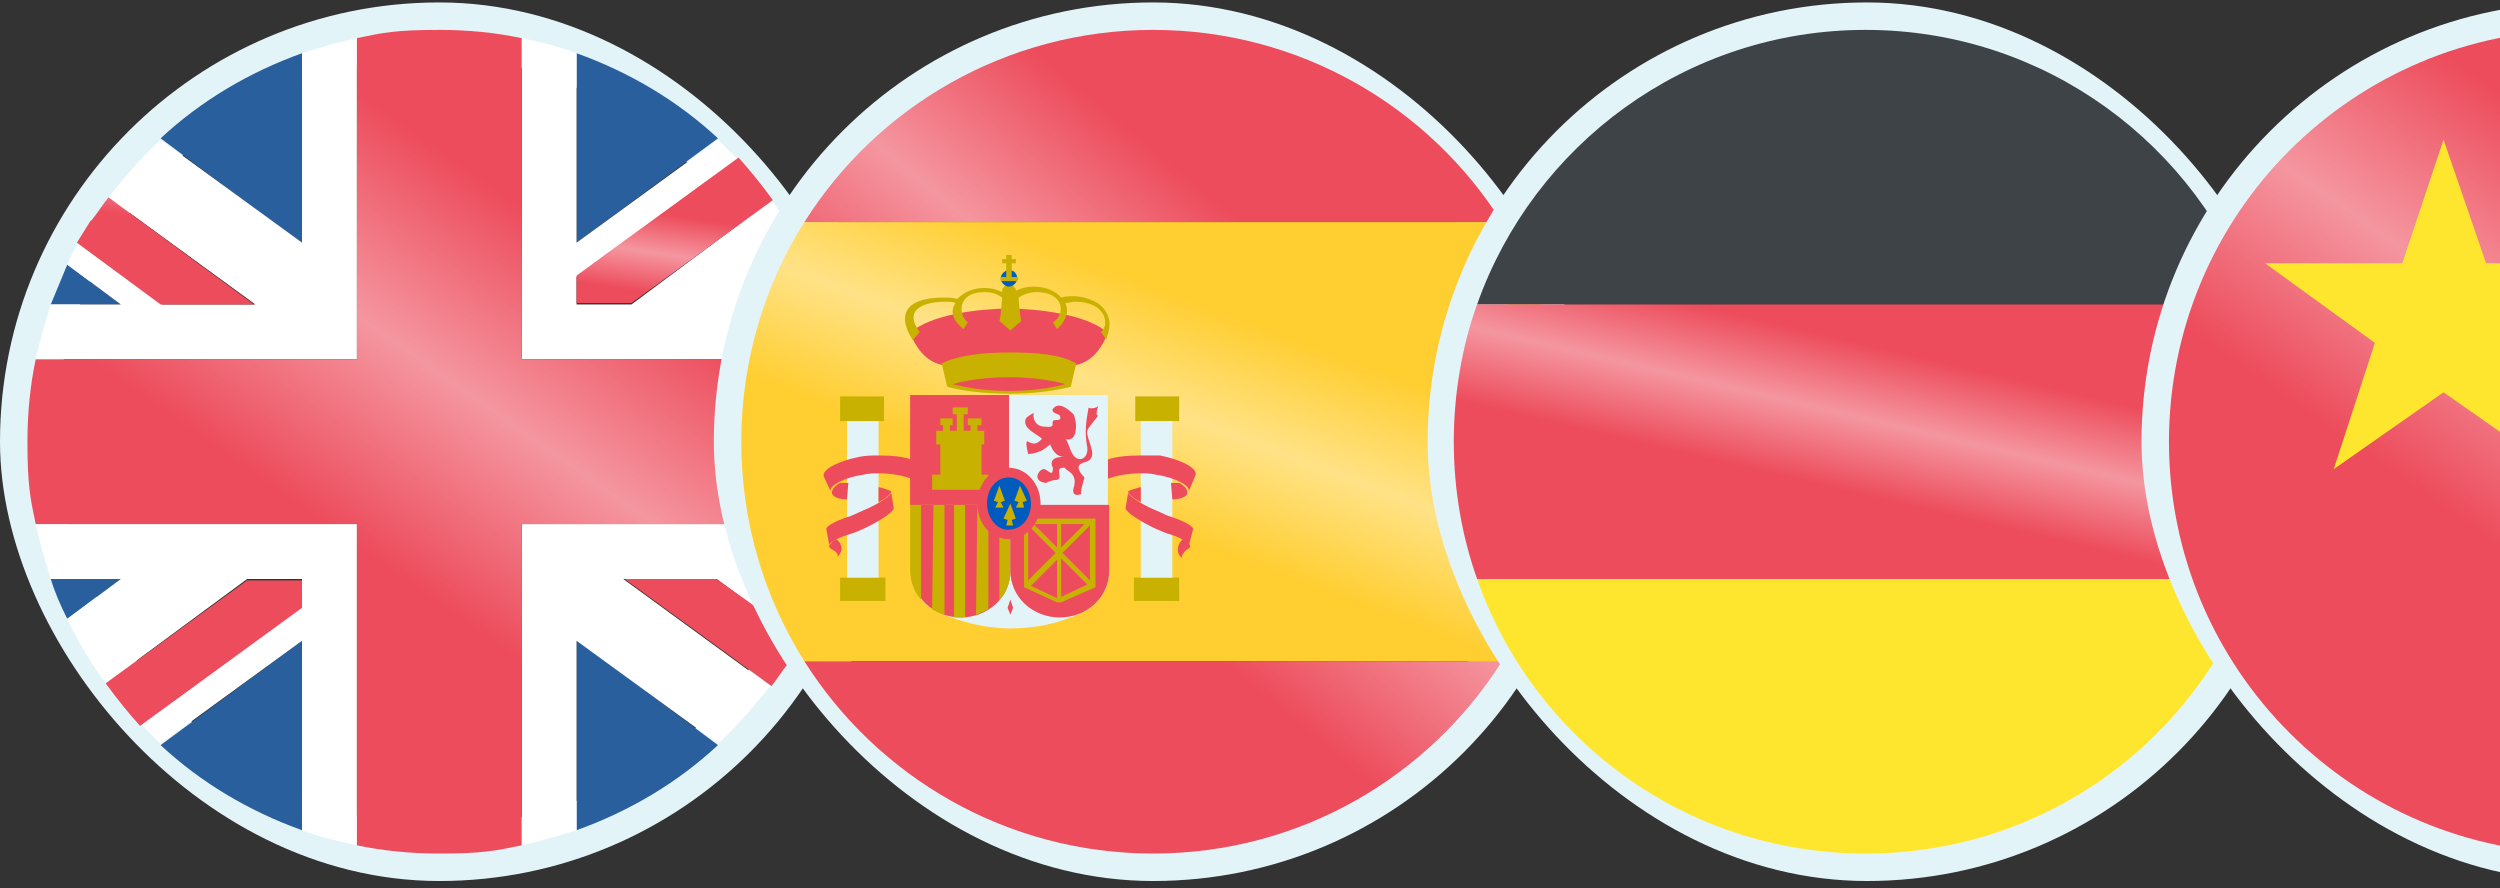<svg xmlns="http://www.w3.org/2000/svg" width="335" height="119" viewBox="0 0 335 119" fill="none"><rect x="0" y="0" width="335" height="119" fill="#333333" stroke="none"/><rect x="3.679" y="4.006" width="110.37" height="110.37" rx="55.185" stroke="#E3F4F9" stroke-width="7.358"></rect><path d="M40.468 111.249V85.864L21.521 99.844C26.855 104.811 33.294 108.674 40.468 111.249ZM77.258 111.249C84.432 108.674 90.87 104.811 96.205 99.844L77.258 85.68V111.249ZM6.805 77.586C7.357 79.425 8.092 81.081 9.012 82.921L16.186 77.586H6.805ZM101.539 77.586L108.713 82.921C109.449 81.265 110.185 79.425 110.921 77.586H101.539Z" fill="#2A5F9E"></path><path d="M43.228 70.228H4.783C5.335 72.803 6.07 75.195 6.806 77.586H16.188L9.014 82.921C10.485 86.048 12.141 88.807 14.164 91.566L33.111 77.586H40.469V81.265L18.947 97.085L21.522 99.66L40.469 85.864V111.249C42.861 112.169 45.252 112.721 47.827 113.272V70.228H43.228ZM112.946 70.228H69.901V113.272C72.477 112.721 74.868 111.985 77.259 111.249V85.864L96.206 99.66C98.781 97.269 100.989 94.694 103.196 91.934L83.514 77.586H96.022L107.243 85.864C107.795 84.944 108.347 83.84 108.715 82.921L101.541 77.586H110.922C111.658 75.195 112.394 72.803 112.946 70.228Z" fill="white"></path><path d="M14.162 91.566C15.634 93.59 17.105 95.429 18.761 97.269L40.467 81.449V77.77H33.109L14.162 91.566ZM83.695 77.586L103.378 91.934C104.114 91.014 104.666 90.095 105.402 89.175C105.586 88.991 105.586 88.807 105.77 88.807C106.321 87.887 107.057 86.784 107.609 85.864L96.02 77.586H83.695Z" fill="#ED4C5C"></path><path d="M77.258 7.131V32.517L96.205 18.536C90.87 13.57 84.432 9.707 77.258 7.131ZM40.468 7.131C33.294 9.707 26.855 13.57 21.521 18.536L40.468 32.7V7.131ZM110.921 40.794C110.369 38.955 109.633 37.299 108.713 35.46L101.539 40.794H110.921ZM16.186 40.794L9.012 35.46C8.276 37.299 7.54 38.955 6.805 40.794H16.186Z" fill="#2A5F9E"></path><path d="M74.5 48.154H112.762C112.21 45.578 111.474 43.187 110.738 40.796H101.357L108.531 35.461C107.059 32.334 105.404 29.575 103.38 26.816L84.617 40.796H77.259V37.117L98.781 21.297L96.206 18.722L77.259 32.518V7.133C74.868 6.213 72.477 5.661 69.901 5.109V48.154H74.5ZM4.783 48.154H47.827V5.109C45.252 5.661 42.861 6.397 40.469 7.133V32.518L21.522 18.722C18.947 21.113 16.739 23.688 14.532 26.448L34.215 40.796H21.706L10.485 32.518C9.933 33.438 9.381 34.541 9.014 35.461L16.188 40.796H6.806C6.07 43.187 5.335 45.578 4.783 48.154Z" fill="white"></path><path d="M103.564 26.818C102.092 24.794 100.621 22.955 98.965 21.115L77.259 36.935V40.614H84.617L103.564 26.818ZM34.03 40.798L14.532 26.45C13.796 27.37 13.244 28.289 12.508 29.209C12.324 29.393 12.324 29.577 12.14 29.577C11.588 30.497 10.853 31.6 10.301 32.52L21.522 40.798H34.03Z" fill="#ED4C5C"></path><path d="M103.564 26.818C102.092 24.794 100.621 22.955 98.965 21.115L77.259 36.935V40.614H84.617L103.564 26.818ZM34.03 40.798L14.532 26.45C13.796 27.37 13.244 28.289 12.508 29.209C12.324 29.393 12.324 29.577 12.14 29.577C11.588 30.497 10.853 31.6 10.301 32.52L21.522 40.798H34.03Z" fill="url(#paint0_linear_6652_16715)" fill-opacity="0.6"></path><path d="M112.945 48.153H69.9V5.109C66.405 4.373 62.726 4.005 58.863 4.005C53.069 4.005 51.321 4.373 47.826 5.109V48.153H4.782C4.046 51.648 3.678 55.327 3.678 59.19C3.678 64.984 4.046 66.732 4.782 70.227H47.826V113.272C51.321 114.007 55 114.375 58.863 114.375C64.658 114.375 66.405 114.007 69.9 113.272V70.227H112.945C113.681 66.732 114.049 63.053 114.049 59.19C114.049 53.396 113.681 51.648 112.945 48.153Z" fill="#ED4C5C"></path><path d="M112.945 48.153H69.9V5.109C66.405 4.373 62.726 4.005 58.863 4.005C53.069 4.005 51.321 4.373 47.826 5.109V48.153H4.782C4.046 51.648 3.678 55.327 3.678 59.19C3.678 64.984 4.046 66.732 4.782 70.227H47.826V113.272C51.321 114.007 55 114.375 58.863 114.375C64.658 114.375 66.405 114.007 69.9 113.272V70.227H112.945C113.681 66.732 114.049 63.053 114.049 59.19C114.049 53.396 113.681 51.648 112.945 48.153Z" fill="url(#paint1_linear_6652_16715)" fill-opacity="0.6"></path><rect x="99.333" y="4.006" width="110.37" height="110.37" rx="55.185" stroke="#E3F4F9" stroke-width="7.358"></rect><path d="M99.332 59.19C99.332 70.043 102.46 80.161 107.794 88.623H201.057C206.392 80.161 209.519 70.043 209.519 59.19C209.519 48.337 206.392 38.22 201.057 29.758H107.794C102.46 38.22 99.332 48.337 99.332 59.19Z" fill="#FFCE31"></path><path d="M99.332 59.19C99.332 70.043 102.46 80.161 107.794 88.623H201.057C206.392 80.161 209.519 70.043 209.519 59.19C209.519 48.337 206.392 38.22 201.057 29.758H107.794C102.46 38.22 99.332 48.337 99.332 59.19Z" fill="url(#paint2_linear_6652_16715)" fill-opacity="0.6"></path><path d="M201.241 29.758C191.491 14.306 174.2 4.005 154.517 4.005C134.835 4.005 117.543 14.306 107.794 29.758H201.241ZM107.794 88.622C117.543 104.074 134.835 114.375 154.517 114.375C174.2 114.375 191.491 104.074 201.241 88.622H107.794Z" fill="#ED4C5C"></path><path d="M201.241 29.758C191.491 14.306 174.2 4.005 154.517 4.005C134.835 4.005 117.543 14.306 107.794 29.758H201.241ZM107.794 88.622C117.543 104.074 134.835 114.375 154.517 114.375C174.2 114.375 191.491 104.074 201.241 88.622H107.794Z" fill="url(#paint3_linear_6652_16715)" fill-opacity="0.6"></path><path d="M112.576 53.119H118.462V56.43H112.576V53.119ZM112.576 77.401H118.646V80.528H112.576V77.401Z" fill="#C8B100"></path><path d="M112.026 72.251C111.474 72.619 111.106 72.987 111.106 73.171C111.106 73.355 111.29 73.539 111.658 73.723C112.026 73.906 112.394 74.274 112.21 74.642C112.578 74.274 112.762 73.906 112.762 73.539C112.762 72.987 112.394 72.435 112.026 72.251Z" fill="#ED4C5C"></path><path d="M113.496 56.432H117.726V77.402H113.496V56.432Z" fill="#E3F4F9"></path><path d="M122.143 64.157C121.223 63.789 119.568 63.422 117.728 63.422C117.176 63.422 116.44 63.422 115.705 63.606C113.129 63.974 111.106 65.077 111.29 65.813L110.37 63.789C110.186 62.87 112.394 61.766 115.153 61.214C116.073 61.03 116.992 61.03 117.728 61.03C119.568 61.03 121.223 61.214 122.143 61.582V64.157Z" fill="#ED4C5C"></path><path d="M113.496 66.917C112.392 66.917 111.472 66.549 111.472 65.998C111.472 65.63 111.84 65.078 112.576 64.71H113.68L113.496 66.917ZM117.726 65.262C118.462 65.446 119.014 65.63 119.382 65.814C119.566 65.998 118.83 66.733 117.726 67.285V65.262Z" fill="#ED4C5C"></path><path d="M110.739 70.963C110.555 70.595 111.843 69.859 113.498 69.307C114.234 69.123 114.786 68.755 115.706 68.387C117.913 67.468 119.753 66.18 119.385 65.812L119.753 68.019C119.937 68.387 118.465 69.491 116.258 70.595C115.522 70.963 114.234 71.514 113.498 71.698C112.211 72.066 111.107 72.802 111.107 72.986L110.739 70.963Z" fill="#ED4C5C"></path><path d="M152.126 53.119H158.012V56.43H152.126V53.119ZM151.942 77.401H158.012V80.528H151.942V77.401Z" fill="#C8B100"></path><path d="M158.566 72.251C159.118 72.619 159.486 72.987 159.486 73.171C159.486 73.355 159.302 73.539 158.934 73.723C158.566 74.091 158.198 74.642 158.382 74.826C158.014 74.458 157.83 74.091 157.83 73.723C157.83 72.987 158.198 72.435 158.566 72.251Z" fill="#ED4C5C"></path><path d="M152.861 56.432H157.092V77.402H152.861V56.432Z" fill="#E3F4F9"></path><path d="M148.45 64.157C149.369 63.789 151.025 63.422 152.865 63.422C153.416 63.422 154.152 63.422 154.888 63.606C157.463 63.974 159.487 65.077 159.303 65.813L160.223 63.606C160.406 62.686 158.199 61.582 155.44 61.03H152.865C151.025 61.03 149.369 61.214 148.45 61.582V64.157Z" fill="#ED4C5C"></path><path d="M157.095 66.917C158.199 66.917 159.119 66.549 159.119 65.998C159.119 65.63 158.751 65.078 158.015 64.71H156.911L157.095 66.917ZM152.864 65.262C152.129 65.446 151.577 65.63 151.209 65.814C151.025 65.998 151.761 66.733 152.864 67.285V65.262Z" fill="#ED4C5C"></path><path d="M159.853 70.966C160.037 70.598 158.75 69.862 157.094 69.31C156.358 69.126 155.806 68.758 154.887 68.39C152.679 67.471 150.84 66.183 151.208 65.815L150.84 68.022C150.656 68.39 152.127 69.494 154.335 70.598C155.071 70.966 156.358 71.517 157.094 71.701C158.382 72.069 159.485 72.989 159.301 73.173L159.853 70.966ZM135.204 41.35C138.699 41.35 145.873 42.085 148.448 44.661C145.689 51.283 141.274 48.524 135.204 48.524C129.317 48.524 124.719 51.283 121.959 44.661C124.535 42.085 131.525 41.35 135.204 41.35Z" fill="#ED4C5C"></path><path d="M144.218 48.705C142.01 47.418 138.699 47.234 135.204 47.234C131.709 47.234 128.398 47.602 126.191 48.705L126.927 51.832C128.95 52.384 131.893 52.752 135.204 52.752C138.515 52.752 141.275 52.384 143.482 51.832L144.218 48.705ZM147.345 40.795C146.609 40.243 145.138 39.692 143.85 39.692C143.298 39.692 142.746 39.692 142.194 39.876C142.194 39.876 141.091 38.404 138.515 38.404C137.596 38.404 136.86 38.588 136.124 38.956V38.772C135.94 38.404 135.572 38.036 135.204 38.036C134.836 38.036 134.285 38.588 134.285 38.956V39.14C133.549 38.772 132.813 38.588 131.893 38.588C129.318 38.588 128.214 40.243 128.214 40.06C127.662 39.876 127.11 39.876 126.559 39.876C118.097 39.876 122.328 45.578 122.328 45.578L123.247 44.474C121.224 41.899 123.064 40.428 126.743 40.428C127.294 40.428 127.662 40.428 128.03 40.611C126.743 42.451 129.134 44.106 129.134 44.106L129.686 43.187C128.398 42.267 128.214 39.14 131.893 39.14C132.813 39.14 133.549 39.324 134.285 39.876C134.285 40.06 134.101 42.635 133.917 43.003L135.388 44.291L136.86 43.003C136.676 42.451 136.492 40.06 136.492 39.876C137.044 39.508 137.964 39.14 138.883 39.14C142.746 39.14 142.746 42.267 141.091 43.187L141.643 44.106C141.643 44.106 143.666 42.451 142.746 40.611C143.114 40.611 143.666 40.428 144.034 40.428C148.449 40.428 148.633 43.739 147.529 44.474L148.265 45.578C147.897 45.578 149.92 43.003 147.345 40.795Z" fill="#C8B100"></path><path d="M134.101 37.301C134.101 36.749 134.652 36.197 135.204 36.197C135.94 36.197 136.308 36.749 136.308 37.301C136.308 37.853 135.756 38.405 135.204 38.405C134.652 38.405 134.101 37.853 134.101 37.301Z" fill="#005BBF"></path><path d="M134.836 34.174V34.726H134.285V35.278H134.836V37.117H134.101V37.669H136.308L136.492 37.301L136.308 37.117H135.572V35.278H136.124V34.726H135.572V34.174H134.836Z" fill="#C8B100"></path><path d="M135.204 52.386C132.26 52.386 129.685 52.019 127.662 51.467C129.685 50.915 132.26 50.547 135.204 50.547C138.147 50.547 140.722 50.915 142.746 51.467C140.906 52.019 138.147 52.386 135.204 52.386Z" fill="#ED4C5C"></path><path d="M135.388 84.207C131.892 84.207 128.581 83.287 125.638 82C123.431 80.896 122.143 78.873 122.143 76.481V67.652H148.632V76.481C148.632 78.873 147.16 81.08 145.137 82C142.194 83.471 138.883 84.207 135.388 84.207ZM135.204 52.935H148.448V67.652H135.204V52.935Z" fill="#E3F4F9"></path><path d="M135.388 76.482C135.388 79.977 132.444 82.736 128.765 82.736C125.086 82.736 122.143 79.977 122.143 76.482V67.652H135.388V76.482Z" fill="#ED4C5C"></path><path d="M124.903 81.634C125.271 81.818 125.822 82.186 126.558 82.37V67.286H125.087L124.903 81.634ZM121.959 76.299C121.959 78.139 122.695 79.61 123.431 80.346V67.286H121.959V76.299Z" fill="#C8B100"></path><path d="M127.844 82.737H129.316V67.286H127.844V82.737Z" fill="#C7B500"></path><path d="M130.788 82.37C131.339 82.186 132.075 81.818 132.443 81.634V67.286H130.972L130.788 82.37Z" fill="#C8B100"></path><path d="M121.959 52.935H135.204V67.652H121.959V52.935Z" fill="#ED4C5C"></path><path d="M133.917 80.345C134.652 79.793 135.204 78.505 135.388 77.034V67.468H133.917V80.345Z" fill="#C8B100"></path><path d="M148.633 67.654V76.484C148.633 79.979 145.69 82.738 142.011 82.738C138.332 82.738 135.388 79.979 135.388 76.484V67.654H148.633ZM143.85 55.514C144.402 56.617 144.402 59.376 142.746 58.825C143.114 59.008 143.298 60.296 143.85 61.032C144.77 62.136 145.874 61.216 145.69 59.928C145.322 57.905 145.506 56.617 145.874 54.594C145.874 54.778 146.793 54.778 147.161 54.41C146.977 54.962 146.793 55.697 147.161 55.697C146.793 56.249 145.874 57.169 145.69 57.721C145.506 59.008 147.529 61.4 145.322 61.952C143.85 62.32 144.77 63.423 145.322 63.975C145.322 63.975 144.586 66.367 144.954 66.183C143.482 66.734 143.85 65.447 143.85 65.447C144.586 63.239 142.562 63.055 142.746 62.688C140.907 62.504 142.93 64.343 141.275 64.343C140.907 64.343 140.171 64.711 140.171 64.711C138.148 64.527 139.251 62.688 139.987 62.871C140.539 63.055 141.091 63.975 141.091 62.688C141.091 62.688 140.171 61.216 142.562 61.216C141.643 61.216 141.091 60.48 140.723 59.56C140.355 59.744 139.803 60.664 137.78 60.848C137.78 60.848 137.228 58.825 137.78 59.193C138.516 59.56 138.883 59.56 139.619 58.825C139.251 58.273 137.044 57.537 137.412 56.249C137.412 55.881 138.516 55.33 138.516 55.33C138.332 56.249 138.883 57.169 139.987 57.169C141.459 57.353 140.907 56.801 141.091 56.433C141.275 56.065 142.379 56.617 142.011 55.697C142.011 55.514 140.723 55.33 141.091 54.778C141.827 53.858 142.93 54.594 143.85 55.514ZM135.388 82.37L135.021 81.451L135.388 80.347L135.756 81.451L135.388 82.37Z" fill="#ED4C5C"></path><path d="M126.006 56.063V56.983H126.373V57.719H125.454V59.559H126.006V63.605H124.902V65.629H132.444V63.605H131.524V59.559H131.892V57.719H130.972V56.983H131.524V56.063H129.685V56.983H130.052V57.719H129.133V55.512H129.685V54.592H127.661V55.512H128.213V57.719H127.293V56.983H127.661V56.063H126.006ZM146.792 78.689V69.492H137.227V78.689L141.641 80.713H142.193L146.792 78.689ZM141.641 70.228V73.355L138.514 70.228H141.641ZM137.778 70.412L141.457 74.091L137.778 77.77V70.412ZM138.146 78.505L141.641 75.01V80.161L138.146 78.505ZM142.193 79.977V74.826L145.688 78.321L142.193 79.977ZM146.056 77.77L142.377 74.091L146.056 70.412V77.77ZM142.193 70.228H145.32L142.193 73.355V70.228Z" fill="#C8B100"></path><path d="M130.97 67.469C130.97 64.71 132.81 62.687 135.201 62.687C137.592 62.687 139.432 64.894 139.432 67.469C139.432 70.044 137.592 72.252 135.201 72.252C132.81 72.252 130.97 70.228 130.97 67.469Z" fill="#ED4C5C"></path><path d="M132.26 67.469C132.26 65.445 133.548 63.974 135.203 63.974C136.859 63.974 138.147 65.629 138.147 67.469C138.147 69.492 136.859 70.964 135.203 70.964C133.732 71.148 132.26 69.492 132.26 67.469Z" fill="#005BBF"></path><path d="M133.916 65.076L133.18 67.1L133.732 67.284L133.364 68.019H134.468L134.1 67.284L134.652 67.1L133.916 65.076ZM136.675 65.076L135.939 67.1L136.491 67.284L136.123 68.019H137.227L137.043 67.284L137.595 67.1L136.675 65.076ZM135.388 67.468L134.468 69.491L135.02 69.675L134.836 70.411H135.755L135.572 69.675L136.123 69.491L135.388 67.468Z" fill="#C8B100"></path><rect x="194.988" y="4.006" width="110.37" height="110.37" rx="55.185" stroke="#E3F4F9" stroke-width="7.358"></rect><path d="M249.989 4.005C225.892 4.005 205.473 19.457 197.931 40.795H302.047C294.505 19.457 274.087 4.005 249.989 4.005Z" fill="#3E4347"></path><path d="M249.989 114.376C274.087 114.376 294.505 99.108 302.047 77.586H197.931C205.473 99.108 225.892 114.376 249.989 114.376Z" fill="#FFE62E"></path><path d="M197.933 40.795C195.909 46.497 194.806 52.752 194.806 59.19C194.806 65.628 195.909 71.883 197.933 77.585H302.049C304.072 71.883 305.176 65.628 305.176 59.19C305.176 52.752 304.072 46.497 302.049 40.795H197.933Z" fill="#ED4C5C"></path><path d="M197.933 40.795C195.909 46.497 194.806 52.752 194.806 59.19C194.806 65.628 195.909 71.883 197.933 77.585H302.049C304.072 71.883 305.176 65.628 305.176 59.19C305.176 52.752 304.072 46.497 302.049 40.795H197.933Z" fill="url(#paint4_linear_6652_16715)" fill-opacity="0.6"></path><rect x="290.642" y="4.006" width="110.37" height="110.37" rx="55.185" stroke="#E3F4F9" stroke-width="7.358"></rect><path d="M345.827 114.375C376.305 114.375 401.012 89.668 401.012 59.19C401.012 28.712 376.305 4.005 345.827 4.005C315.349 4.005 290.642 28.712 290.642 59.19C290.642 89.668 315.349 114.375 345.827 114.375Z" fill="#ED4C5C"></path><path d="M345.827 114.375C376.305 114.375 401.012 89.668 401.012 59.19C401.012 28.712 376.305 4.005 345.827 4.005C315.349 4.005 290.642 28.712 290.642 59.19C290.642 89.668 315.349 114.375 345.827 114.375Z" fill="url(#paint5_linear_6652_16715)" fill-opacity="0.6"></path><path d="M327.433 52.569L342.149 62.87L336.63 45.947L351.346 35.277H333.135L327.433 18.722L321.914 35.277H303.519L318.235 45.947L312.717 62.87L327.433 52.569ZM351.898 65.261L347.667 66.181L351.714 67.837V72.067L354.473 68.94L358.52 70.412L356.129 66.917L358.704 63.606L354.473 64.525L351.898 61.031V65.261ZM358.152 52.753L355.025 55.512L359.256 55.144L361.096 59.191L361.831 54.96L366.062 54.592L362.383 52.385L363.303 48.154L360.176 50.913L356.497 48.706L358.152 52.753ZM359.256 38.404L360.544 42.635L361.831 38.589H366.062L362.751 36.013L364.039 31.782L360.544 34.358L357.233 31.598L358.52 35.829L355.025 38.221L359.256 38.404ZM351.898 23.689V27.919L354.473 24.424L358.704 25.344L356.129 22.033L358.52 18.538L354.473 20.193L351.714 16.882V21.113L347.667 22.769L351.898 23.689Z" fill="#FFE62E"></path><defs><linearGradient id="paint0_linear_6652_16715" x1="92.321" y1="16.987" x2="86.914" y2="53.559" gradientUnits="userSpaceOnUse"><stop stop-color="white" stop-opacity="0"></stop><stop offset="0.327" stop-color="white" stop-opacity="0"></stop><stop offset="0.47" stop-color="white" stop-opacity="0.69"></stop><stop offset="0.617" stop-color="white" stop-opacity="0"></stop><stop offset="1" stop-color="white" stop-opacity="0"></stop></linearGradient><linearGradient id="paint1_linear_6652_16715" x1="100.743" y1="-19.142" x2="2.268" y2="121.426" gradientUnits="userSpaceOnUse"><stop stop-color="white" stop-opacity="0"></stop><stop offset="0.327" stop-color="white" stop-opacity="0"></stop><stop offset="0.47" stop-color="white" stop-opacity="0.69"></stop><stop offset="0.617" stop-color="white" stop-opacity="0"></stop><stop offset="1" stop-color="white" stop-opacity="0"></stop></linearGradient><linearGradient id="paint2_linear_6652_16715" x1="196.236" y1="17.413" x2="159.547" y2="115.446" gradientUnits="userSpaceOnUse"><stop stop-color="white" stop-opacity="0"></stop><stop offset="0.327" stop-color="white" stop-opacity="0"></stop><stop offset="0.47" stop-color="white" stop-opacity="0.69"></stop><stop offset="0.617" stop-color="white" stop-opacity="0"></stop><stop offset="1" stop-color="white" stop-opacity="0"></stop></linearGradient><linearGradient id="paint3_linear_6652_16715" x1="189.976" y1="-19.142" x2="87.05" y2="105.251" gradientUnits="userSpaceOnUse"><stop stop-color="white" stop-opacity="0"></stop><stop offset="0.327" stop-color="white" stop-opacity="0"></stop><stop offset="0.47" stop-color="white" stop-opacity="0.69"></stop><stop offset="0.617" stop-color="white" stop-opacity="0"></stop><stop offset="1" stop-color="white" stop-opacity="0"></stop></linearGradient><linearGradient id="paint4_linear_6652_16715" x1="291.871" y1="33.079" x2="276.402" y2="99.319" gradientUnits="userSpaceOnUse"><stop stop-color="white" stop-opacity="0"></stop><stop offset="0.327" stop-color="white" stop-opacity="0"></stop><stop offset="0.47" stop-color="white" stop-opacity="0.69"></stop><stop offset="0.617" stop-color="white" stop-opacity="0"></stop><stop offset="1" stop-color="white" stop-opacity="0"></stop></linearGradient><linearGradient id="paint5_linear_6652_16715" x1="387.707" y1="-19.142" x2="289.231" y2="121.426" gradientUnits="userSpaceOnUse"><stop stop-color="white" stop-opacity="0"></stop><stop offset="0.327" stop-color="white" stop-opacity="0"></stop><stop offset="0.47" stop-color="white" stop-opacity="0.69"></stop><stop offset="0.617" stop-color="white" stop-opacity="0"></stop><stop offset="1" stop-color="white" stop-opacity="0"></stop></linearGradient></defs></svg>